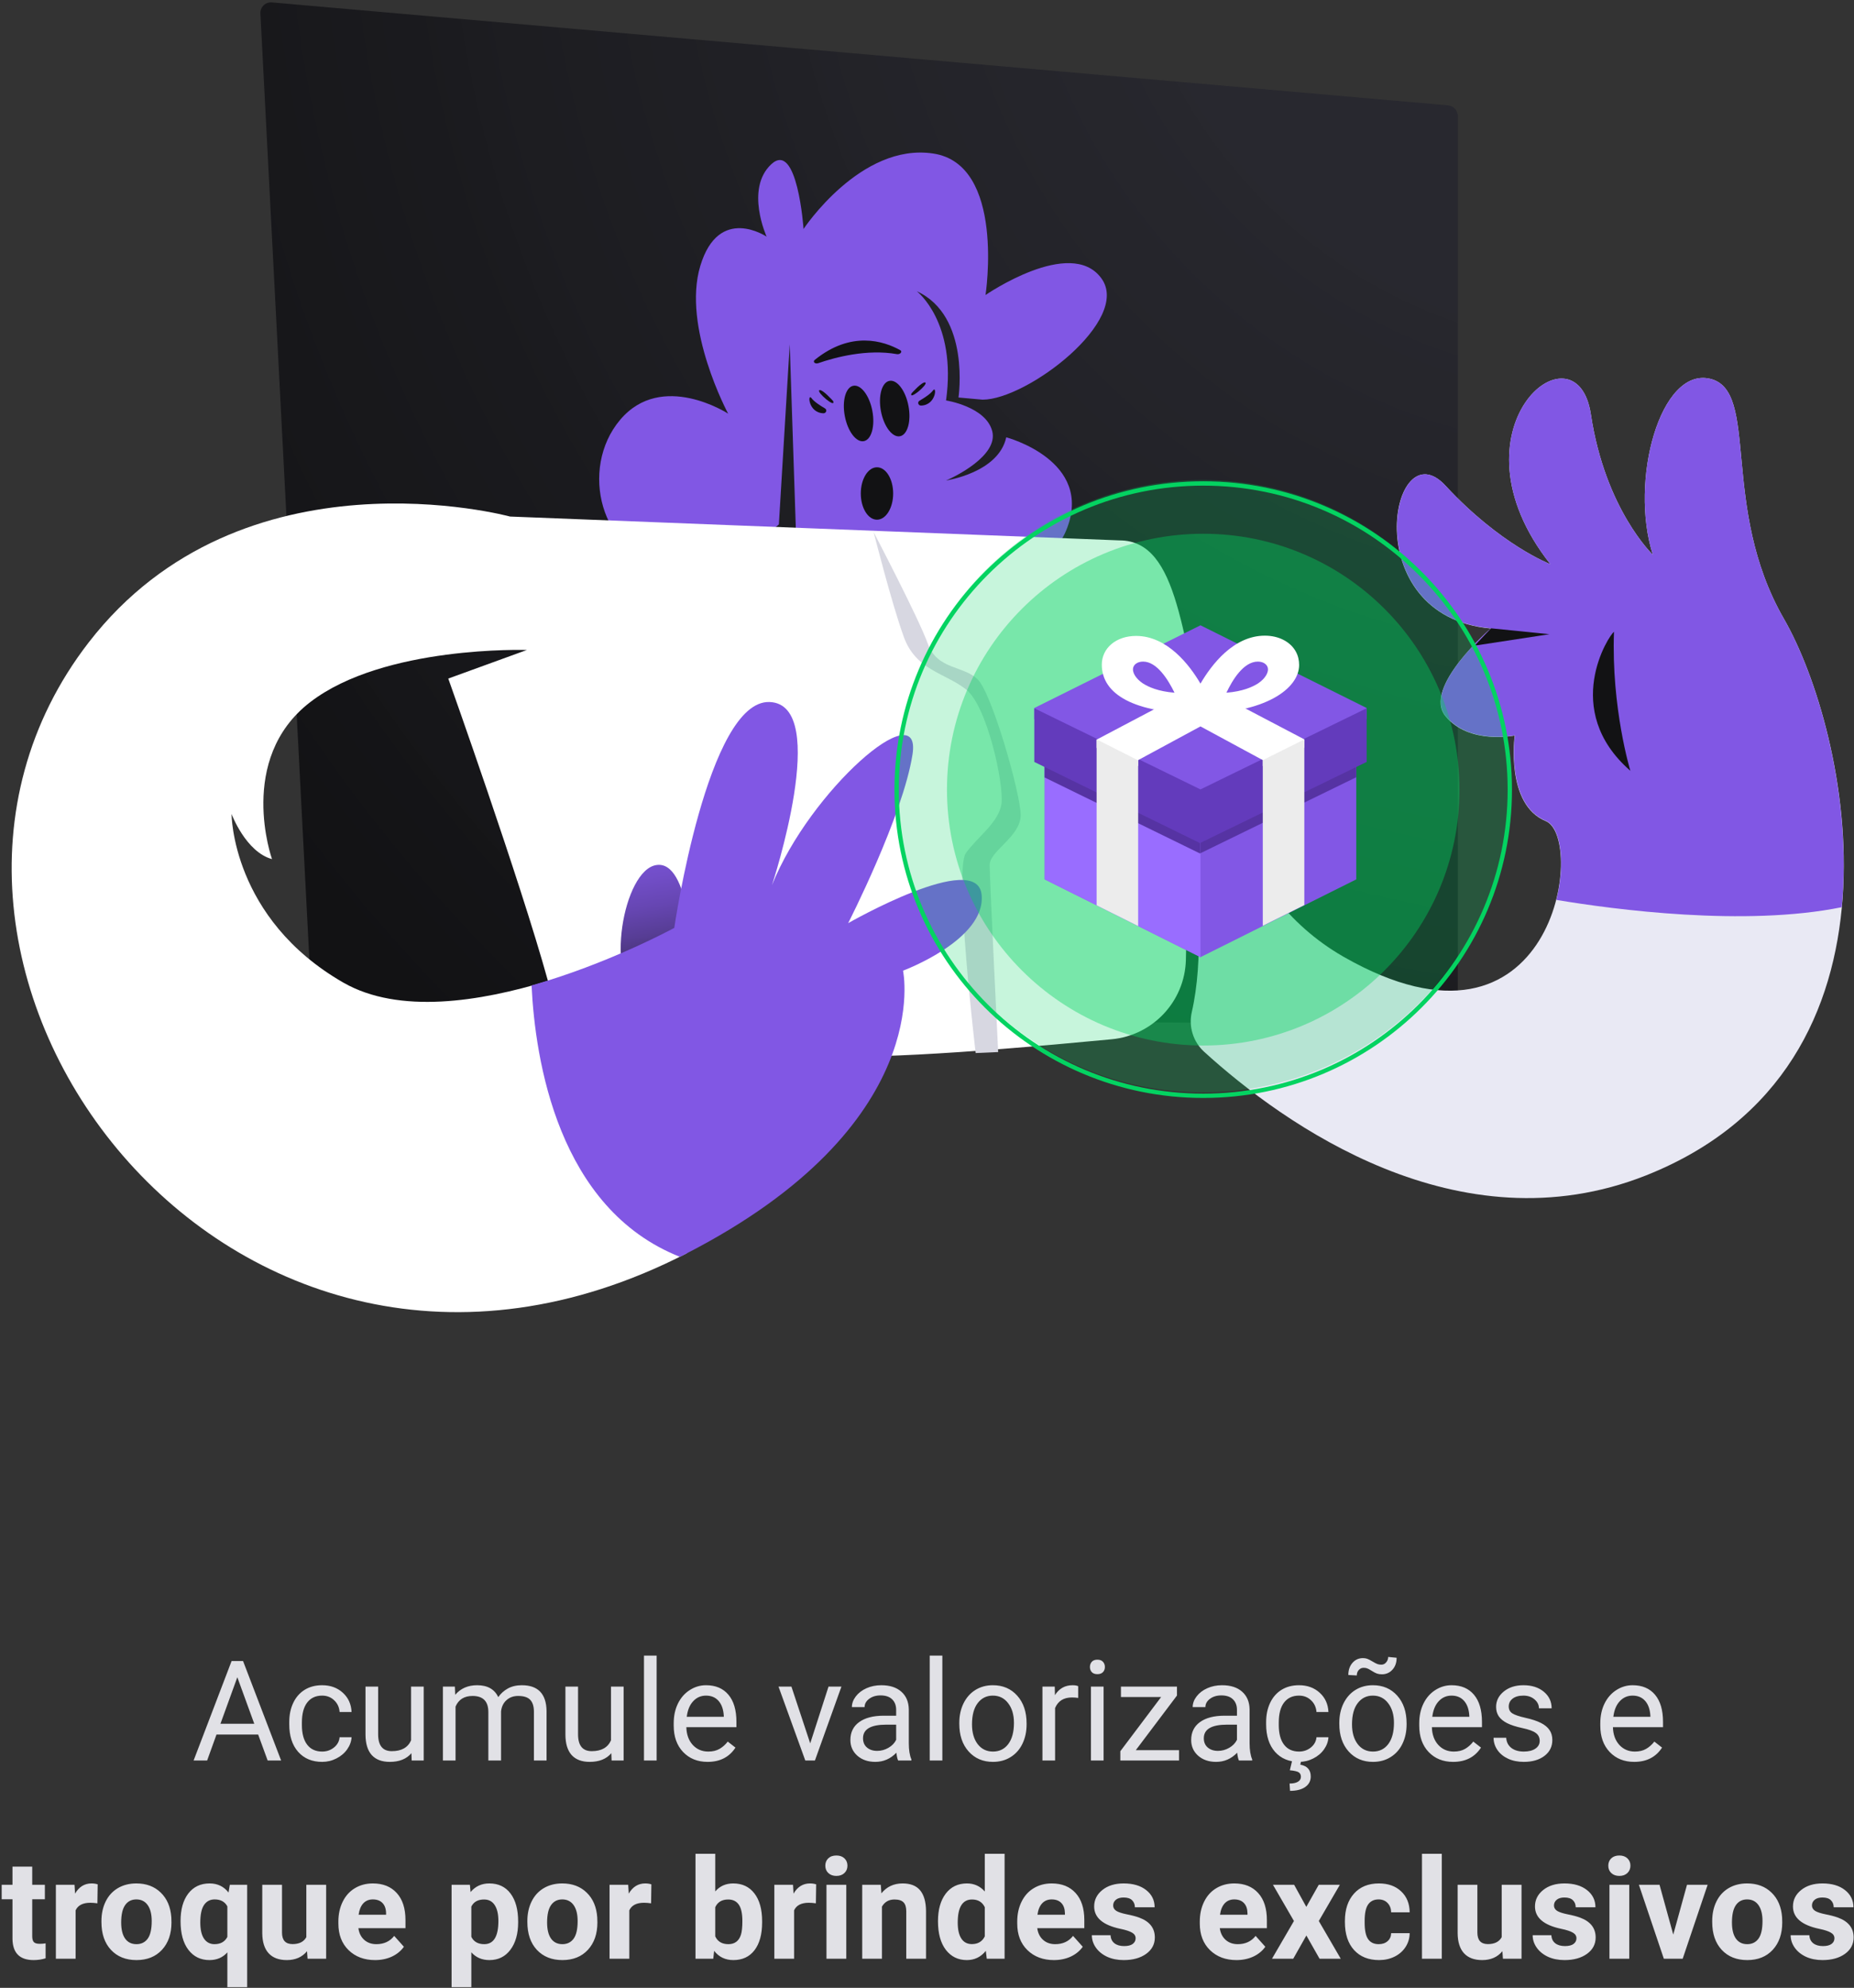 <svg width="318" height="341" viewBox="0 0 318 341" fill="none" xmlns="http://www.w3.org/2000/svg">
<rect x="0" y="0" width="318" height="341" fill="#333333" stroke="none"/>
<path d="M44.281 297.547H37.133L35.527 302H33.207L39.723 284.938H41.691L48.219 302H45.91L44.281 297.547ZM37.812 295.695H43.613L40.707 287.715L37.812 295.695ZM55.262 300.465C56.035 300.465 56.711 300.23 57.289 299.762C57.867 299.293 58.188 298.707 58.25 298.004H60.301C60.262 298.73 60.012 299.422 59.551 300.078C59.09 300.734 58.473 301.258 57.699 301.648C56.934 302.039 56.121 302.234 55.262 302.234C53.535 302.234 52.16 301.66 51.137 300.512C50.121 299.355 49.613 297.777 49.613 295.777V295.414C49.613 294.18 49.84 293.082 50.293 292.121C50.746 291.16 51.395 290.414 52.238 289.883C53.09 289.352 54.094 289.086 55.25 289.086C56.672 289.086 57.852 289.512 58.789 290.363C59.734 291.215 60.238 292.32 60.301 293.68H58.25C58.188 292.859 57.875 292.188 57.312 291.664C56.758 291.133 56.07 290.867 55.25 290.867C54.148 290.867 53.293 291.266 52.684 292.062C52.082 292.852 51.781 293.996 51.781 295.496V295.906C51.781 297.367 52.082 298.492 52.684 299.281C53.285 300.07 54.145 300.465 55.262 300.465ZM70.566 300.746C69.723 301.738 68.484 302.234 66.852 302.234C65.5 302.234 64.469 301.844 63.758 301.062C63.055 300.273 62.699 299.109 62.691 297.57V289.32H64.859V297.512C64.859 299.434 65.641 300.395 67.203 300.395C68.859 300.395 69.961 299.777 70.508 298.543V289.32H72.676V302H70.613L70.566 300.746ZM78.019 289.32L78.078 290.727C79.008 289.633 80.262 289.086 81.84 289.086C83.613 289.086 84.82 289.766 85.461 291.125C85.883 290.516 86.43 290.023 87.102 289.648C87.781 289.273 88.582 289.086 89.504 289.086C92.285 289.086 93.699 290.559 93.746 293.504V302H91.578V293.633C91.578 292.727 91.371 292.051 90.957 291.605C90.543 291.152 89.848 290.926 88.871 290.926C88.066 290.926 87.398 291.168 86.867 291.652C86.336 292.129 86.027 292.773 85.941 293.586V302H83.762V293.691C83.762 291.848 82.859 290.926 81.055 290.926C79.633 290.926 78.66 291.531 78.137 292.742V302H75.969V289.32H78.019ZM104.855 300.746C104.012 301.738 102.773 302.234 101.141 302.234C99.789 302.234 98.758 301.844 98.047 301.062C97.344 300.273 96.988 299.109 96.981 297.57V289.32H99.148V297.512C99.148 299.434 99.93 300.395 101.492 300.395C103.148 300.395 104.25 299.777 104.797 298.543V289.32H106.965V302H104.902L104.855 300.746ZM112.625 302H110.457V284H112.625V302ZM121.367 302.234C119.648 302.234 118.25 301.672 117.172 300.547C116.094 299.414 115.555 297.902 115.555 296.012V295.613C115.555 294.355 115.793 293.234 116.27 292.25C116.754 291.258 117.426 290.484 118.285 289.93C119.152 289.367 120.09 289.086 121.098 289.086C122.746 289.086 124.027 289.629 124.941 290.715C125.855 291.801 126.312 293.355 126.312 295.379V296.281H117.723C117.754 297.531 118.117 298.543 118.812 299.316C119.516 300.082 120.406 300.465 121.484 300.465C122.25 300.465 122.898 300.309 123.43 299.996C123.961 299.684 124.426 299.27 124.824 298.754L126.148 299.785C125.086 301.418 123.492 302.234 121.367 302.234ZM121.098 290.867C120.223 290.867 119.488 291.188 118.895 291.828C118.301 292.461 117.934 293.352 117.793 294.5H124.145V294.336C124.082 293.234 123.785 292.383 123.254 291.781C122.723 291.172 122.004 290.867 121.098 290.867ZM138.969 299.059L142.109 289.32H144.324L139.777 302H138.125L133.531 289.32H135.746L138.969 299.059ZM154.051 302C153.926 301.75 153.824 301.305 153.746 300.664C152.738 301.711 151.535 302.234 150.137 302.234C148.887 302.234 147.859 301.883 147.055 301.18C146.258 300.469 145.859 299.57 145.859 298.484C145.859 297.164 146.359 296.141 147.359 295.414C148.367 294.68 149.781 294.312 151.602 294.312H153.711V293.316C153.711 292.559 153.484 291.957 153.031 291.512C152.578 291.059 151.91 290.832 151.027 290.832C150.254 290.832 149.605 291.027 149.082 291.418C148.559 291.809 148.297 292.281 148.297 292.836H146.117C146.117 292.203 146.34 291.594 146.785 291.008C147.238 290.414 147.848 289.945 148.613 289.602C149.387 289.258 150.234 289.086 151.156 289.086C152.617 289.086 153.762 289.453 154.59 290.188C155.418 290.914 155.848 291.918 155.879 293.199V299.035C155.879 300.199 156.027 301.125 156.324 301.812V302H154.051ZM150.453 300.348C151.133 300.348 151.777 300.172 152.387 299.82C152.996 299.469 153.438 299.012 153.711 298.449V295.848H152.012C149.355 295.848 148.027 296.625 148.027 298.18C148.027 298.859 148.254 299.391 148.707 299.773C149.16 300.156 149.742 300.348 150.453 300.348ZM161.633 302H159.465V284H161.633V302ZM164.539 295.543C164.539 294.301 164.781 293.184 165.266 292.191C165.758 291.199 166.438 290.434 167.305 289.895C168.18 289.355 169.176 289.086 170.293 289.086C172.02 289.086 173.414 289.684 174.477 290.879C175.547 292.074 176.082 293.664 176.082 295.648V295.801C176.082 297.035 175.844 298.145 175.367 299.129C174.898 300.105 174.223 300.867 173.34 301.414C172.465 301.961 171.457 302.234 170.316 302.234C168.598 302.234 167.203 301.637 166.133 300.441C165.07 299.246 164.539 297.664 164.539 295.695V295.543ZM166.719 295.801C166.719 297.207 167.043 298.336 167.691 299.188C168.348 300.039 169.223 300.465 170.316 300.465C171.418 300.465 172.293 300.035 172.941 299.176C173.59 298.309 173.914 297.098 173.914 295.543C173.914 294.152 173.582 293.027 172.918 292.168C172.262 291.301 171.387 290.867 170.293 290.867C169.223 290.867 168.359 291.293 167.703 292.145C167.047 292.996 166.719 294.215 166.719 295.801ZM184.93 291.266C184.602 291.211 184.246 291.184 183.863 291.184C182.441 291.184 181.477 291.789 180.969 293V302H178.801V289.32H180.91L180.945 290.785C181.656 289.652 182.664 289.086 183.969 289.086C184.391 289.086 184.711 289.141 184.93 289.25V291.266ZM189.289 302H187.121V289.32H189.289V302ZM186.945 285.957C186.945 285.605 187.051 285.309 187.262 285.066C187.48 284.824 187.801 284.703 188.223 284.703C188.645 284.703 188.965 284.824 189.184 285.066C189.402 285.309 189.512 285.605 189.512 285.957C189.512 286.309 189.402 286.602 189.184 286.836C188.965 287.07 188.645 287.188 188.223 287.188C187.801 287.188 187.48 287.07 187.262 286.836C187.051 286.602 186.945 286.309 186.945 285.957ZM194.809 300.23H202.227V302H192.16V300.406L199.156 291.113H192.266V289.32H201.875V290.855L194.809 300.23ZM212.504 302C212.379 301.75 212.277 301.305 212.199 300.664C211.191 301.711 209.988 302.234 208.59 302.234C207.34 302.234 206.312 301.883 205.508 301.18C204.711 300.469 204.312 299.57 204.312 298.484C204.312 297.164 204.812 296.141 205.812 295.414C206.82 294.68 208.234 294.312 210.055 294.312H212.164V293.316C212.164 292.559 211.938 291.957 211.484 291.512C211.031 291.059 210.363 290.832 209.48 290.832C208.707 290.832 208.059 291.027 207.535 291.418C207.012 291.809 206.75 292.281 206.75 292.836H204.57C204.57 292.203 204.793 291.594 205.238 291.008C205.691 290.414 206.301 289.945 207.066 289.602C207.84 289.258 208.688 289.086 209.609 289.086C211.07 289.086 212.215 289.453 213.043 290.188C213.871 290.914 214.301 291.918 214.332 293.199V299.035C214.332 300.199 214.48 301.125 214.777 301.812V302H212.504ZM208.906 300.348C209.586 300.348 210.23 300.172 210.84 299.82C211.449 299.469 211.891 299.012 212.164 298.449V295.848H210.465C207.809 295.848 206.48 296.625 206.48 298.18C206.48 298.859 206.707 299.391 207.16 299.773C207.613 300.156 208.195 300.348 208.906 300.348ZM222.816 300.465C223.59 300.465 224.266 300.23 224.844 299.762C225.422 299.293 225.742 298.707 225.805 298.004H227.855C227.816 298.73 227.566 299.422 227.105 300.078C226.645 300.734 226.027 301.258 225.254 301.648C224.488 302.039 223.676 302.234 222.816 302.234C221.09 302.234 219.715 301.66 218.691 300.512C217.676 299.355 217.168 297.777 217.168 295.777V295.414C217.168 294.18 217.395 293.082 217.848 292.121C218.301 291.16 218.949 290.414 219.793 289.883C220.645 289.352 221.648 289.086 222.805 289.086C224.227 289.086 225.406 289.512 226.344 290.363C227.289 291.215 227.793 292.32 227.855 293.68H225.805C225.742 292.859 225.43 292.188 224.867 291.664C224.312 291.133 223.625 290.867 222.805 290.867C221.703 290.867 220.848 291.266 220.238 292.062C219.637 292.852 219.336 293.996 219.336 295.496V295.906C219.336 297.367 219.637 298.492 220.238 299.281C220.84 300.07 221.699 300.465 222.816 300.465ZM223.168 302.105L223.027 302.715C224.223 302.926 224.82 303.602 224.82 304.742C224.82 305.5 224.508 306.098 223.883 306.535C223.258 306.98 222.387 307.203 221.27 307.203L221.188 305.949C221.805 305.949 222.281 305.848 222.617 305.645C222.961 305.441 223.133 305.156 223.133 304.789C223.133 304.445 223.008 304.191 222.758 304.027C222.508 303.863 222 303.746 221.234 303.676L221.609 302.105H223.168ZM229.719 295.543C229.719 294.301 229.961 293.184 230.445 292.191C230.938 291.199 231.617 290.434 232.484 289.895C233.359 289.355 234.355 289.086 235.473 289.086C237.199 289.086 238.594 289.684 239.656 290.879C240.727 292.074 241.262 293.664 241.262 295.648V295.801C241.262 297.035 241.023 298.145 240.547 299.129C240.078 300.105 239.402 300.867 238.52 301.414C237.645 301.961 236.637 302.234 235.496 302.234C233.777 302.234 232.383 301.637 231.312 300.441C230.25 299.246 229.719 297.664 229.719 295.695V295.543ZM231.898 295.801C231.898 297.207 232.223 298.336 232.871 299.188C233.527 300.039 234.402 300.465 235.496 300.465C236.598 300.465 237.473 300.035 238.121 299.176C238.77 298.309 239.094 297.098 239.094 295.543C239.094 294.152 238.762 293.027 238.098 292.168C237.441 291.301 236.566 290.867 235.473 290.867C234.402 290.867 233.539 291.293 232.883 292.145C232.227 292.996 231.898 294.215 231.898 295.801ZM239.551 284.375C239.551 285.219 239.309 285.902 238.824 286.426C238.348 286.949 237.75 287.211 237.031 287.211C236.711 287.211 236.434 287.172 236.199 287.094C235.965 287.016 235.656 286.855 235.273 286.613C234.898 286.371 234.625 286.227 234.453 286.18C234.289 286.125 234.098 286.098 233.879 286.098C233.559 286.098 233.285 286.223 233.059 286.473C232.832 286.715 232.719 287.027 232.719 287.41L231.266 287.328C231.266 286.492 231.5 285.801 231.969 285.254C232.445 284.707 233.047 284.434 233.773 284.434C234.047 284.434 234.293 284.473 234.512 284.551C234.73 284.629 235.027 284.781 235.402 285.008C235.777 285.234 236.062 285.383 236.258 285.453C236.461 285.523 236.684 285.559 236.926 285.559C237.262 285.559 237.539 285.426 237.758 285.16C237.984 284.895 238.098 284.586 238.098 284.234L239.551 284.375ZM249.242 302.234C247.523 302.234 246.125 301.672 245.047 300.547C243.969 299.414 243.43 297.902 243.43 296.012V295.613C243.43 294.355 243.668 293.234 244.145 292.25C244.629 291.258 245.301 290.484 246.16 289.93C247.027 289.367 247.965 289.086 248.973 289.086C250.621 289.086 251.902 289.629 252.816 290.715C253.73 291.801 254.188 293.355 254.188 295.379V296.281H245.598C245.629 297.531 245.992 298.543 246.688 299.316C247.391 300.082 248.281 300.465 249.359 300.465C250.125 300.465 250.773 300.309 251.305 299.996C251.836 299.684 252.301 299.27 252.699 298.754L254.023 299.785C252.961 301.418 251.367 302.234 249.242 302.234ZM248.973 290.867C248.098 290.867 247.363 291.188 246.77 291.828C246.176 292.461 245.809 293.352 245.668 294.5H252.02V294.336C251.957 293.234 251.66 292.383 251.129 291.781C250.598 291.172 249.879 290.867 248.973 290.867ZM264.09 298.637C264.09 298.051 263.867 297.598 263.422 297.277C262.984 296.949 262.215 296.668 261.113 296.434C260.02 296.199 259.148 295.918 258.5 295.59C257.859 295.262 257.383 294.871 257.07 294.418C256.766 293.965 256.613 293.426 256.613 292.801C256.613 291.762 257.051 290.883 257.926 290.164C258.809 289.445 259.934 289.086 261.301 289.086C262.738 289.086 263.902 289.457 264.793 290.199C265.691 290.941 266.141 291.891 266.141 293.047H263.961C263.961 292.453 263.707 291.941 263.199 291.512C262.699 291.082 262.066 290.867 261.301 290.867C260.512 290.867 259.895 291.039 259.449 291.383C259.004 291.727 258.781 292.176 258.781 292.73C258.781 293.254 258.988 293.648 259.402 293.914C259.816 294.18 260.562 294.434 261.641 294.676C262.727 294.918 263.605 295.207 264.277 295.543C264.949 295.879 265.445 296.285 265.766 296.762C266.094 297.23 266.258 297.805 266.258 298.484C266.258 299.617 265.805 300.527 264.898 301.215C263.992 301.895 262.816 302.234 261.371 302.234C260.355 302.234 259.457 302.055 258.676 301.695C257.895 301.336 257.281 300.836 256.836 300.195C256.398 299.547 256.18 298.848 256.18 298.098H258.348C258.387 298.824 258.676 299.402 259.215 299.832C259.762 300.254 260.48 300.465 261.371 300.465C262.191 300.465 262.848 300.301 263.34 299.973C263.84 299.637 264.09 299.191 264.09 298.637ZM280.297 302.234C278.578 302.234 277.18 301.672 276.102 300.547C275.023 299.414 274.484 297.902 274.484 296.012V295.613C274.484 294.355 274.723 293.234 275.199 292.25C275.684 291.258 276.355 290.484 277.215 289.93C278.082 289.367 279.02 289.086 280.027 289.086C281.676 289.086 282.957 289.629 283.871 290.715C284.785 291.801 285.242 293.355 285.242 295.379V296.281H276.652C276.684 297.531 277.047 298.543 277.742 299.316C278.445 300.082 279.336 300.465 280.414 300.465C281.18 300.465 281.828 300.309 282.359 299.996C282.891 299.684 283.355 299.27 283.754 298.754L285.078 299.785C284.016 301.418 282.422 302.234 280.297 302.234ZM280.027 290.867C279.152 290.867 278.418 291.188 277.824 291.828C277.23 292.461 276.863 293.352 276.723 294.5H283.074V294.336C283.012 293.234 282.715 292.383 282.184 291.781C281.652 291.172 280.934 290.867 280.027 290.867ZM5.527 320.203V323.32H7.695V325.805H5.527V332.133C5.527 332.602 5.617 332.938 5.797 333.141C5.977 333.344 6.32 333.445 6.828 333.445C7.203 333.445 7.535 333.418 7.824 333.363V335.93C7.16 336.133 6.477 336.234 5.773 336.234C3.398 336.234 2.188 335.035 2.141 332.637V325.805H0.289V323.32H2.141V320.203H5.527ZM16.707 326.496C16.246 326.434 15.84 326.402 15.488 326.402C14.207 326.402 13.367 326.836 12.969 327.703V336H9.582V323.32H12.781L12.875 324.832C13.555 323.668 14.496 323.086 15.699 323.086C16.074 323.086 16.426 323.137 16.754 323.238L16.707 326.496ZM17.398 329.543C17.398 328.285 17.641 327.164 18.125 326.18C18.609 325.195 19.305 324.434 20.211 323.895C21.125 323.355 22.184 323.086 23.387 323.086C25.098 323.086 26.492 323.609 27.57 324.656C28.656 325.703 29.262 327.125 29.387 328.922L29.41 329.789C29.41 331.734 28.867 333.297 27.781 334.477C26.695 335.648 25.238 336.234 23.41 336.234C21.582 336.234 20.121 335.648 19.027 334.477C17.941 333.305 17.398 331.711 17.398 329.695V329.543ZM20.785 329.789C20.785 330.992 21.012 331.914 21.465 332.555C21.918 333.188 22.566 333.504 23.41 333.504C24.23 333.504 24.871 333.191 25.332 332.566C25.793 331.934 26.023 330.926 26.023 329.543C26.023 328.363 25.793 327.449 25.332 326.801C24.871 326.152 24.223 325.828 23.387 325.828C22.559 325.828 21.918 326.152 21.465 326.801C21.012 327.441 20.785 328.438 20.785 329.789ZM30.969 329.543C30.969 327.551 31.41 325.977 32.293 324.82C33.184 323.664 34.402 323.086 35.949 323.086C37.309 323.086 38.391 323.605 39.195 324.645L39.418 323.32H42.395V340.875H38.996V334.91C38.215 335.793 37.191 336.234 35.926 336.234C34.418 336.234 33.215 335.648 32.316 334.477C31.418 333.305 30.969 331.66 30.969 329.543ZM34.355 329.789C34.355 331 34.566 331.922 34.988 332.555C35.418 333.188 36.02 333.504 36.793 333.504C37.832 333.504 38.566 333.09 38.996 332.262V327.023C38.574 326.227 37.848 325.828 36.816 325.828C36.035 325.828 35.43 326.145 35 326.777C34.57 327.41 34.355 328.414 34.355 329.789ZM52.66 334.711C51.824 335.727 50.668 336.234 49.191 336.234C47.832 336.234 46.793 335.844 46.074 335.062C45.363 334.281 45 333.137 44.984 331.629V323.32H48.371V331.512C48.371 332.832 48.973 333.492 50.176 333.492C51.324 333.492 52.113 333.094 52.543 332.297V323.32H55.941V336H52.754L52.66 334.711ZM64.332 336.234C62.473 336.234 60.957 335.664 59.785 334.523C58.621 333.383 58.039 331.863 58.039 329.965V329.637C58.039 328.363 58.285 327.227 58.777 326.227C59.27 325.219 59.965 324.445 60.863 323.906C61.77 323.359 62.801 323.086 63.957 323.086C65.691 323.086 67.055 323.633 68.047 324.727C69.047 325.82 69.547 327.371 69.547 329.379V330.762H61.473C61.582 331.59 61.91 332.254 62.457 332.754C63.012 333.254 63.711 333.504 64.555 333.504C65.859 333.504 66.879 333.031 67.613 332.086L69.277 333.949C68.769 334.668 68.082 335.23 67.215 335.637C66.348 336.035 65.387 336.234 64.332 336.234ZM63.945 325.828C63.273 325.828 62.727 326.055 62.305 326.508C61.891 326.961 61.625 327.609 61.508 328.453H66.219V328.184C66.203 327.434 66 326.855 65.609 326.449C65.219 326.035 64.664 325.828 63.945 325.828ZM88.871 329.777C88.871 331.73 88.426 333.297 87.535 334.477C86.652 335.648 85.457 336.234 83.949 336.234C82.668 336.234 81.633 335.789 80.844 334.898V340.875H77.457V323.32H80.598L80.715 324.562C81.535 323.578 82.606 323.086 83.926 323.086C85.488 323.086 86.703 323.664 87.57 324.82C88.438 325.977 88.871 327.57 88.871 329.602V329.777ZM85.484 329.531C85.484 328.352 85.273 327.441 84.852 326.801C84.438 326.16 83.832 325.84 83.035 325.84C81.973 325.84 81.242 326.246 80.844 327.059V332.25C81.258 333.086 81.996 333.504 83.059 333.504C84.676 333.504 85.484 332.18 85.484 329.531ZM90.453 329.543C90.453 328.285 90.695 327.164 91.18 326.18C91.664 325.195 92.359 324.434 93.266 323.895C94.18 323.355 95.238 323.086 96.441 323.086C98.152 323.086 99.547 323.609 100.625 324.656C101.711 325.703 102.316 327.125 102.441 328.922L102.465 329.789C102.465 331.734 101.922 333.297 100.836 334.477C99.75 335.648 98.293 336.234 96.465 336.234C94.637 336.234 93.176 335.648 92.082 334.477C90.996 333.305 90.453 331.711 90.453 329.695V329.543ZM93.84 329.789C93.84 330.992 94.066 331.914 94.519 332.555C94.973 333.188 95.621 333.504 96.465 333.504C97.285 333.504 97.926 333.191 98.387 332.566C98.848 331.934 99.078 330.926 99.078 329.543C99.078 328.363 98.848 327.449 98.387 326.801C97.926 326.152 97.277 325.828 96.441 325.828C95.613 325.828 94.973 326.152 94.519 326.801C94.066 327.441 93.84 328.438 93.84 329.789ZM111.676 326.496C111.215 326.434 110.809 326.402 110.457 326.402C109.176 326.402 108.336 326.836 107.938 327.703V336H104.551V323.32H107.75L107.844 324.832C108.523 323.668 109.465 323.086 110.668 323.086C111.043 323.086 111.395 323.137 111.723 323.238L111.676 326.496ZM130.719 329.777C130.719 331.809 130.285 333.395 129.418 334.535C128.551 335.668 127.34 336.234 125.785 336.234C124.41 336.234 123.312 335.707 122.492 334.652L122.34 336H119.293V318H122.68V324.457C123.461 323.543 124.488 323.086 125.762 323.086C127.309 323.086 128.52 323.656 129.395 324.797C130.277 325.93 130.719 327.527 130.719 329.59V329.777ZM127.332 329.531C127.332 328.25 127.129 327.316 126.723 326.73C126.316 326.137 125.711 325.84 124.906 325.84C123.828 325.84 123.086 326.281 122.68 327.164V332.168C123.094 333.059 123.844 333.504 124.93 333.504C126.023 333.504 126.742 332.965 127.086 331.887C127.25 331.371 127.332 330.586 127.332 329.531ZM139.941 326.496C139.48 326.434 139.074 326.402 138.723 326.402C137.441 326.402 136.602 326.836 136.203 327.703V336H132.816V323.32H136.016L136.109 324.832C136.789 323.668 137.73 323.086 138.934 323.086C139.309 323.086 139.66 323.137 139.988 323.238L139.941 326.496ZM145.156 336H141.758V323.32H145.156V336ZM141.559 320.039C141.559 319.531 141.727 319.113 142.062 318.785C142.406 318.457 142.871 318.293 143.457 318.293C144.035 318.293 144.496 318.457 144.84 318.785C145.184 319.113 145.355 319.531 145.355 320.039C145.355 320.555 145.18 320.977 144.828 321.305C144.484 321.633 144.027 321.797 143.457 321.797C142.887 321.797 142.426 321.633 142.074 321.305C141.73 320.977 141.559 320.555 141.559 320.039ZM151.074 323.32L151.18 324.785C152.086 323.652 153.301 323.086 154.824 323.086C156.168 323.086 157.168 323.48 157.824 324.27C158.48 325.059 158.816 326.238 158.832 327.809V336H155.445V327.891C155.445 327.172 155.289 326.652 154.977 326.332C154.664 326.004 154.145 325.84 153.418 325.84C152.465 325.84 151.75 326.246 151.273 327.059V336H147.887V323.32H151.074ZM160.883 329.566C160.883 327.59 161.324 326.016 162.207 324.844C163.098 323.672 164.312 323.086 165.852 323.086C167.086 323.086 168.105 323.547 168.91 324.469V318H172.309V336H169.25L169.086 334.652C168.242 335.707 167.156 336.234 165.828 336.234C164.336 336.234 163.137 335.648 162.23 334.477C161.332 333.297 160.883 331.66 160.883 329.566ZM164.27 329.812C164.27 331 164.477 331.91 164.891 332.543C165.305 333.176 165.906 333.492 166.695 333.492C167.742 333.492 168.48 333.051 168.91 332.168V327.164C168.488 326.281 167.758 325.84 166.719 325.84C165.086 325.84 164.27 327.164 164.27 329.812ZM180.77 336.234C178.91 336.234 177.395 335.664 176.223 334.523C175.059 333.383 174.477 331.863 174.477 329.965V329.637C174.477 328.363 174.723 327.227 175.215 326.227C175.707 325.219 176.402 324.445 177.301 323.906C178.207 323.359 179.238 323.086 180.395 323.086C182.129 323.086 183.492 323.633 184.484 324.727C185.484 325.82 185.984 327.371 185.984 329.379V330.762H177.91C178.02 331.59 178.348 332.254 178.895 332.754C179.449 333.254 180.148 333.504 180.992 333.504C182.297 333.504 183.316 333.031 184.051 332.086L185.715 333.949C185.207 334.668 184.52 335.23 183.652 335.637C182.785 336.035 181.824 336.234 180.77 336.234ZM180.383 325.828C179.711 325.828 179.164 326.055 178.742 326.508C178.328 326.961 178.062 327.609 177.945 328.453H182.656V328.184C182.641 327.434 182.438 326.855 182.047 326.449C181.656 326.035 181.102 325.828 180.383 325.828ZM194.785 332.496C194.785 332.082 194.578 331.758 194.164 331.523C193.758 331.281 193.102 331.066 192.195 330.879C189.18 330.246 187.672 328.965 187.672 327.035C187.672 325.91 188.137 324.973 189.066 324.223C190.004 323.465 191.227 323.086 192.734 323.086C194.344 323.086 195.629 323.465 196.59 324.223C197.559 324.98 198.043 325.965 198.043 327.176H194.656C194.656 326.691 194.5 326.293 194.188 325.98C193.875 325.66 193.387 325.5 192.723 325.5C192.152 325.5 191.711 325.629 191.398 325.887C191.086 326.145 190.93 326.473 190.93 326.871C190.93 327.246 191.105 327.551 191.457 327.785C191.816 328.012 192.418 328.211 193.262 328.383C194.105 328.547 194.816 328.734 195.395 328.945C197.184 329.602 198.078 330.738 198.078 332.355C198.078 333.512 197.582 334.449 196.59 335.168C195.598 335.879 194.316 336.234 192.746 336.234C191.684 336.234 190.738 336.047 189.91 335.672C189.09 335.289 188.445 334.77 187.977 334.113C187.508 333.449 187.273 332.734 187.273 331.969H190.484C190.516 332.57 190.738 333.031 191.152 333.352C191.566 333.672 192.121 333.832 192.816 333.832C193.465 333.832 193.953 333.711 194.281 333.469C194.617 333.219 194.785 332.895 194.785 332.496ZM212.082 336.234C210.223 336.234 208.707 335.664 207.535 334.523C206.371 333.383 205.789 331.863 205.789 329.965V329.637C205.789 328.363 206.035 327.227 206.527 326.227C207.02 325.219 207.715 324.445 208.613 323.906C209.52 323.359 210.551 323.086 211.707 323.086C213.441 323.086 214.805 323.633 215.797 324.727C216.797 325.82 217.297 327.371 217.297 329.379V330.762H209.223C209.332 331.59 209.66 332.254 210.207 332.754C210.762 333.254 211.461 333.504 212.305 333.504C213.609 333.504 214.629 333.031 215.363 332.086L217.027 333.949C216.52 334.668 215.832 335.23 214.965 335.637C214.098 336.035 213.137 336.234 212.082 336.234ZM211.695 325.828C211.023 325.828 210.477 326.055 210.055 326.508C209.641 326.961 209.375 327.609 209.258 328.453H213.969V328.184C213.953 327.434 213.75 326.855 213.359 326.449C212.969 326.035 212.414 325.828 211.695 325.828ZM224.059 327.105L226.191 323.32H229.812L226.203 329.531L229.965 336H226.332L224.07 332.016L221.82 336H218.176L221.938 329.531L218.34 323.32H221.973L224.059 327.105ZM236.48 333.504C237.105 333.504 237.613 333.332 238.004 332.988C238.395 332.645 238.598 332.188 238.613 331.617H241.789C241.781 332.477 241.547 333.266 241.086 333.984C240.625 334.695 239.992 335.25 239.188 335.648C238.391 336.039 237.508 336.234 236.539 336.234C234.727 336.234 233.297 335.66 232.25 334.512C231.203 333.355 230.68 331.762 230.68 329.73V329.508C230.68 327.555 231.199 325.996 232.238 324.832C233.277 323.668 234.703 323.086 236.516 323.086C238.102 323.086 239.371 323.539 240.324 324.445C241.285 325.344 241.773 326.543 241.789 328.043H238.613C238.598 327.387 238.395 326.855 238.004 326.449C237.613 326.035 237.098 325.828 236.457 325.828C235.668 325.828 235.07 326.117 234.664 326.695C234.266 327.266 234.066 328.195 234.066 329.484V329.836C234.066 331.141 234.266 332.078 234.664 332.648C235.062 333.219 235.668 333.504 236.48 333.504ZM247.297 336H243.898V318H247.297V336ZM257.691 334.711C256.855 335.727 255.699 336.234 254.223 336.234C252.863 336.234 251.824 335.844 251.105 335.062C250.395 334.281 250.031 333.137 250.016 331.629V323.32H253.402V331.512C253.402 332.832 254.004 333.492 255.207 333.492C256.355 333.492 257.145 333.094 257.574 332.297V323.32H260.973V336H257.785L257.691 334.711ZM270.395 332.496C270.395 332.082 270.188 331.758 269.773 331.523C269.367 331.281 268.711 331.066 267.805 330.879C264.789 330.246 263.281 328.965 263.281 327.035C263.281 325.91 263.746 324.973 264.676 324.223C265.613 323.465 266.836 323.086 268.344 323.086C269.953 323.086 271.238 323.465 272.199 324.223C273.168 324.98 273.652 325.965 273.652 327.176H270.266C270.266 326.691 270.109 326.293 269.797 325.98C269.484 325.66 268.996 325.5 268.332 325.5C267.762 325.5 267.32 325.629 267.008 325.887C266.695 326.145 266.539 326.473 266.539 326.871C266.539 327.246 266.715 327.551 267.066 327.785C267.426 328.012 268.027 328.211 268.871 328.383C269.715 328.547 270.426 328.734 271.004 328.945C272.793 329.602 273.688 330.738 273.688 332.355C273.688 333.512 273.191 334.449 272.199 335.168C271.207 335.879 269.926 336.234 268.355 336.234C267.293 336.234 266.348 336.047 265.52 335.672C264.699 335.289 264.055 334.77 263.586 334.113C263.117 333.449 262.883 332.734 262.883 331.969H266.094C266.125 332.57 266.348 333.031 266.762 333.352C267.176 333.672 267.73 333.832 268.426 333.832C269.074 333.832 269.562 333.711 269.891 333.469C270.227 333.219 270.395 332.895 270.395 332.496ZM279.453 336H276.055V323.32H279.453V336ZM275.855 320.039C275.855 319.531 276.023 319.113 276.359 318.785C276.703 318.457 277.168 318.293 277.754 318.293C278.332 318.293 278.793 318.457 279.137 318.785C279.48 319.113 279.652 319.531 279.652 320.039C279.652 320.555 279.477 320.977 279.125 321.305C278.781 321.633 278.324 321.797 277.754 321.797C277.184 321.797 276.723 321.633 276.371 321.305C276.027 320.977 275.855 320.555 275.855 320.039ZM287 331.863L289.355 323.32H292.895L288.617 336H285.383L281.105 323.32H284.645L287 331.863ZM293.68 329.543C293.68 328.285 293.922 327.164 294.406 326.18C294.891 325.195 295.586 324.434 296.492 323.895C297.406 323.355 298.465 323.086 299.668 323.086C301.379 323.086 302.773 323.609 303.852 324.656C304.938 325.703 305.543 327.125 305.668 328.922L305.691 329.789C305.691 331.734 305.148 333.297 304.062 334.477C302.977 335.648 301.52 336.234 299.691 336.234C297.863 336.234 296.402 335.648 295.309 334.477C294.223 333.305 293.68 331.711 293.68 329.695V329.543ZM297.066 329.789C297.066 330.992 297.293 331.914 297.746 332.555C298.199 333.188 298.848 333.504 299.691 333.504C300.512 333.504 301.152 333.191 301.613 332.566C302.074 331.934 302.305 330.926 302.305 329.543C302.305 328.363 302.074 327.449 301.613 326.801C301.152 326.152 300.504 325.828 299.668 325.828C298.84 325.828 298.199 326.152 297.746 326.801C297.293 327.441 297.066 328.438 297.066 329.789ZM314.645 332.496C314.645 332.082 314.438 331.758 314.023 331.523C313.617 331.281 312.961 331.066 312.055 330.879C309.039 330.246 307.531 328.965 307.531 327.035C307.531 325.91 307.996 324.973 308.926 324.223C309.863 323.465 311.086 323.086 312.594 323.086C314.203 323.086 315.488 323.465 316.449 324.223C317.418 324.98 317.902 325.965 317.902 327.176H314.516C314.516 326.691 314.359 326.293 314.047 325.98C313.734 325.66 313.246 325.5 312.582 325.5C312.012 325.5 311.57 325.629 311.258 325.887C310.945 326.145 310.789 326.473 310.789 326.871C310.789 327.246 310.965 327.551 311.316 327.785C311.676 328.012 312.277 328.211 313.121 328.383C313.965 328.547 314.676 328.734 315.254 328.945C317.043 329.602 317.938 330.738 317.938 332.355C317.938 333.512 317.441 334.449 316.449 335.168C315.457 335.879 314.176 336.234 312.605 336.234C311.543 336.234 310.598 336.047 309.77 335.672C308.949 335.289 308.305 334.77 307.836 334.113C307.367 333.449 307.133 332.734 307.133 331.969H310.344C310.375 332.57 310.598 333.031 311.012 333.352C311.426 333.672 311.98 333.832 312.676 333.832C313.324 333.832 313.812 333.711 314.141 333.469C314.477 333.219 314.645 332.895 314.645 332.496Z" fill="#E1E1E6"/>
<path d="M44.666 2.331L53.562 174.251L250.041 175.791V19.89C250.041 18.965 249.322 18.178 248.399 18.076L46.651 0.415C45.556 0.312 44.598 1.202 44.666 2.331Z" fill="url(#paint0_radial)"/>
<path d="M168.531 68.56C176.182 68.56 194.193 54.833 188.877 47.699C183.596 40.565 169.039 50.607 169.039 50.607C169.039 50.607 172.492 28.157 160.033 26.331C147.609 24.471 137.825 39.28 137.825 39.28C137.825 39.28 136.776 23.964 132.273 28.19C127.77 32.417 131.494 40.599 131.494 40.599C131.494 40.599 123.302 35.054 120.119 45.603C116.937 56.151 124.893 70.96 124.893 70.96C124.893 70.96 113.518 63.556 106.374 72.008C99.231 80.461 103.192 95.236 114.025 96.555C124.859 97.873 133.593 89.962 133.593 89.962L135.455 59.059L136.505 90.739L158.679 93.207C159.018 98.38 178.383 102.201 182.919 90.874C187.693 79.007 172.593 75.017 172.593 75.017C171.273 81.103 162.268 82.422 162.268 82.422C163.588 81.881 171.273 78.196 170.19 73.969C169.106 69.743 162.268 68.695 162.268 68.695C164.13 55.239 157.257 49.964 157.257 49.964C166.5 54.19 164.401 68.188 164.401 68.188L168.531 68.56Z" fill="#8157E4"/>
<path d="M148.162 75.676C149.467 75.43 150.122 73.104 149.625 70.48C149.129 67.856 147.669 65.929 146.364 66.175C145.06 66.421 144.405 68.748 144.901 71.371C145.398 73.995 146.858 75.922 148.162 75.676Z" fill="#121214"/>
<path d="M154.36 74.834C155.664 74.588 156.319 72.261 155.823 69.638C155.326 67.014 153.866 65.086 152.562 65.332C151.257 65.579 150.602 67.905 151.099 70.529C151.595 73.153 153.055 75.08 154.36 74.834Z" fill="#121214"/>
<path d="M140.331 62.305C143.243 61.291 148.727 59.837 153.839 60.75C154.381 60.851 154.855 60.31 154.415 60.073C151.571 58.484 145.985 56.692 139.756 61.73C139.35 62.068 139.79 62.474 140.331 62.305Z" fill="#121214"/>
<path d="M142.903 68.796C142.903 68.796 141.041 66.7 140.533 66.937C139.992 67.241 143.411 70.149 142.903 68.796Z" fill="#121214"/>
<path d="M141.246 70.893C141.72 70.893 141.923 70.284 141.483 70.047C140.67 69.574 139.621 68.898 139.181 68.289C138.503 67.376 138.605 70.825 141.246 70.893Z" fill="#121214"/>
<path d="M156.344 67.478C156.344 67.478 158.206 65.382 158.714 65.618C159.256 65.922 155.803 68.796 156.344 67.478Z" fill="#121214"/>
<path d="M157.969 69.574C157.495 69.574 157.292 68.965 157.732 68.729C158.545 68.255 159.594 67.579 160.034 66.971C160.711 66.058 160.61 69.506 157.969 69.574Z" fill="#121214"/>
<path d="M150.42 89.15C151.953 89.15 153.196 87.137 153.196 84.653C153.196 82.17 151.953 80.157 150.42 80.157C148.887 80.157 147.644 82.17 147.644 84.653C147.644 87.137 148.887 89.15 150.42 89.15Z" fill="#121214"/>
<path d="M305.981 106.157C294.944 86.986 301.884 67.004 293.319 64.976C284.754 62.947 279.439 82.523 283.501 95.168C283.501 95.168 275.342 87.426 272.871 71.096C270.434 54.765 247.548 73.53 265.931 96.791C265.931 96.791 257.366 93.512 247.954 83.335C238.577 73.124 232.449 105.751 255.707 107.813C255.707 107.813 243.858 118.024 247.954 122.893C252.051 127.795 259.803 126.172 259.803 126.172C259.803 126.172 258.178 138.006 265.118 140.846C272.059 143.686 266.743 184.901 230.418 164.107C220.702 158.529 214.946 149.941 211.222 140.609C210.782 141.015 210.308 141.421 209.868 141.826C208.04 143.483 205.67 143.923 203.571 143.145C205.806 152.511 206.415 164.919 204.418 173.608C203.842 176.11 204.655 178.713 206.55 180.438C220.194 192.846 250.155 214.349 282.316 201.637C329.679 182.838 317.017 125.327 305.981 106.157Z" fill="#E9E9F4"/>
<path d="M201.404 141.793C199.102 139.696 199.068 135.436 201.404 133.34C203.334 131.582 205.297 129.891 207.329 128.269C202.724 109.977 202.318 92.7 192.026 92.7L87.484 88.609C87.484 88.609 41.578 76.099 15.205 110.214C-27.146 165.02 39.174 255.361 117.716 215.026C120.018 213.842 102.008 176.448 104.039 175.265C130.716 181.418 135.354 183.548 190.706 178.274C197.748 177.598 203.198 171.782 203.402 164.716C203.571 158.394 203.503 150.38 202.657 142.638C202.217 142.435 201.776 142.131 201.404 141.793ZM58.911 168.57C39.716 157.548 39.716 139.629 39.716 139.629C39.716 139.629 42.153 146.154 46.656 147.371C46.656 147.371 40.528 130.23 53.19 120.458C65.851 110.687 90.362 111.499 90.362 111.499L76.888 116.401C76.888 116.401 89.177 150.888 93.984 168.266C82.305 171.85 68.424 174.014 58.911 168.57Z" fill="white"/>
<path d="M149.845 91.28C149.845 91.28 157.53 105.954 159.155 110.451C160.78 114.947 165.282 114.136 167.72 116.57C170.157 119.004 175.066 136.146 175.066 139.832C175.066 143.517 169.751 145.951 169.751 148.386C169.751 150.82 171.207 180.471 171.207 180.471L167.347 180.64C167.347 180.64 163.623 149.197 165.655 146.357C167.686 143.517 171.376 141.049 171.782 137.803C172.188 134.523 169.345 121.067 165.655 118.227C161.964 115.387 157.089 114.947 155.024 109.267C152.959 103.587 149.845 91.28 149.845 91.28Z" fill="#D7D7E1"/>
<path d="M118.732 164.276C118.732 164.276 118.326 147.54 112.604 148.386C106.883 149.197 103.633 167.962 109.761 171.647C115.888 175.299 118.732 164.276 118.732 164.276Z" fill="url(#paint1_linear)"/>
<path d="M154.889 166.508C154.889 166.508 169.175 161.2 168.363 153.457C167.55 145.715 145.477 158.36 145.477 158.36C145.477 158.36 154.855 140.001 156.514 129.418C158.173 118.836 138.943 135.538 132.409 151.834C132.409 151.834 142.633 120.83 132.003 120.425C121.373 120.019 115.651 159.171 115.651 159.171C115.211 159.408 104.209 165.358 91.175 169.044C91.784 181.79 95.711 207.351 116.633 215.6C116.972 215.431 117.344 215.262 117.683 215.059C160.61 193.015 154.889 166.508 154.889 166.508Z" fill="#8157E4"/>
<path d="M255.741 107.78C255.741 107.78 243.892 117.99 247.988 122.859C252.084 127.761 259.837 126.139 259.837 126.139C259.837 126.139 258.212 137.972 265.152 140.812C267.691 141.86 268.572 147.98 266.947 154.37C276.866 156.027 299.277 159.002 315.9 155.621C317.728 135.977 311.634 115.995 305.981 106.157C294.944 86.986 301.884 67.004 293.319 64.976C284.754 62.947 279.439 82.523 283.501 95.168C283.501 95.168 275.342 87.426 272.871 71.096C270.434 54.765 247.548 73.53 265.931 96.791C265.931 96.791 257.366 93.512 247.954 83.335C238.61 73.124 232.483 105.751 255.741 107.78Z" fill="#8157E4"/>
<path d="M276.832 108.388C276.02 108.862 267.624 121.743 279.642 132.224C279.642 132.224 276.358 121.473 276.832 108.388Z" fill="#121214"/>
<path d="M255.741 107.78L265.762 108.794L252.931 110.755L255.741 107.78Z" fill="#121214"/>
<path opacity="0.4" d="M206.378 179.351C230.653 179.351 250.331 159.698 250.331 135.456C250.331 111.213 230.653 91.561 206.378 91.561C182.104 91.561 162.426 111.213 162.426 135.456C162.426 159.698 182.104 179.351 206.378 179.351Z" fill="#04D361"/>
<path opacity="0.22" d="M206.311 187.391C235.354 187.391 258.898 163.877 258.898 134.872C258.898 105.867 235.354 82.353 206.311 82.353C177.267 82.353 153.723 105.867 153.723 134.872C153.723 163.877 177.267 187.391 206.311 187.391Z" fill="#04D361"/>
<path d="M206.377 187.973C235.421 187.973 258.965 164.46 258.965 135.455C258.965 106.45 235.421 82.936 206.377 82.936C177.334 82.936 153.79 106.45 153.79 135.455C153.79 164.46 177.334 187.973 206.377 187.973Z" stroke="#04D361" stroke-width="0.742" stroke-miterlimit="10"/>
<g clip-path="url(#clip0)">
<path d="M179.184 122.385L205.906 135.729L232.627 122.385V150.851L205.906 164.194L179.184 150.851V122.385Z" fill="#8257E5"/>
<path d="M179.184 125.054V133.371L205.816 146.403L232.627 133.327V125.054L205.906 138.131L179.184 125.054Z" fill="#5633A3"/>
<path d="M205.906 164.194V135.729L180.966 123.275H179.184V150.851L205.906 164.194Z" fill="#996DFF"/>
<path d="M179.184 125.054V133.371L205.816 146.403L205.906 146.359V138.086V138.131L179.184 125.054Z" fill="#5633A3"/>
<path d="M177.403 121.452L205.906 107.264L234.409 121.452V123.32L205.906 137.509L177.403 123.365V121.452Z" fill="#8257E5"/>
<path d="M222.25 111.755C221.315 110.065 219.311 109.042 216.95 109.042C211.562 109.042 207.776 114.068 205.905 117.27C204.035 114.068 200.205 109.087 194.861 109.087C191.431 109.087 188.982 111.177 188.982 114.024C188.982 119.094 194.549 122.385 205.727 122.385C216.906 122.385 222.829 118.16 222.829 114.068C222.829 113.268 222.651 112.467 222.25 111.755ZM196.019 117.226C194.772 116.381 194.326 115.447 194.326 114.824C194.326 114.068 195.039 113.49 196.063 113.49C198.468 113.49 200.383 116.648 201.452 118.827C198.646 118.605 196.998 117.849 196.019 117.226ZM215.792 117.226C214.813 117.849 213.165 118.605 210.359 118.827C211.383 116.648 213.298 113.49 215.748 113.49C216.772 113.49 217.485 114.068 217.485 114.824C217.485 115.447 217.039 116.381 215.792 117.226Z" fill="white"/>
<path d="M177.403 121.496L205.906 135.418L234.409 121.496V130.703L205.817 144.624L177.403 130.703V121.496Z" fill="#633BBC"/>
<path d="M216.594 131.414V130.391L205.906 124.609L195.217 130.391V131.414L188.091 128.301V126.878L205.549 117.671L205.906 117.849L206.262 117.671L223.72 126.833V128.257L216.594 131.414Z" fill="white"/>
<path d="M216.594 130.392V158.813L223.72 155.255V126.833L216.594 130.392Z" fill="#ECECEC"/>
<path d="M188.091 155.299L195.217 158.857V130.436L188.091 126.833C188.091 126.833 188.091 155.299 188.091 155.299Z" fill="#ECECEC"/>
</g>
<defs>
<radialGradient id="paint0_radial" cx="0" cy="0" r="1" gradientUnits="userSpaceOnUse" gradientTransform="translate(278.376 -26.81) rotate(180) scale(287.638 287.76)">
<stop offset="0.288" stop-color="#27272E" stop-opacity="0.93"/>
<stop offset="1" stop-color="#121214"/>
</radialGradient>
<linearGradient id="paint1_linear" x1="106.604" y1="130.773" x2="114.509" y2="173.144" gradientUnits="userSpaceOnUse">
<stop stop-color="#8157E4"/>
<stop offset="0.199" stop-color="#7F56E1"/>
<stop offset="0.343" stop-color="#7A53D8"/>
<stop offset="0.469" stop-color="#724EC8"/>
<stop offset="0.585" stop-color="#6646B2"/>
<stop offset="0.694" stop-color="#573D95"/>
<stop offset="0.798" stop-color="#443171"/>
<stop offset="0.898" stop-color="#2D2347"/>
<stop offset="0.993" stop-color="#141318"/>
<stop offset="1" stop-color="#121214"/>
</linearGradient>
<clipPath id="clip0">
<rect width="57.006" height="56.932" fill="white" transform="translate(177.403 107.263)"/>
</clipPath>
</defs>
</svg>
